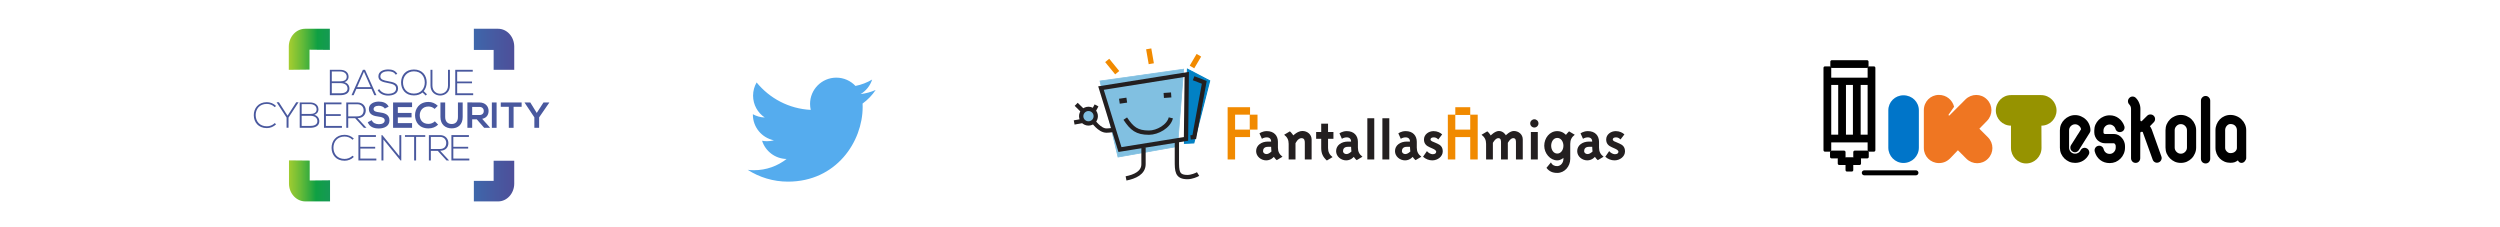 <?xml version="1.0" encoding="utf-8"?>
<!-- Generator: Adobe Illustrator 16.0.4, SVG Export Plug-In . SVG Version: 6.00 Build 0)  -->
<!DOCTYPE svg PUBLIC "-//W3C//DTD SVG 1.1//EN" "http://www.w3.org/Graphics/SVG/1.1/DTD/svg11.dtd">
<svg version="1.1" id="Capa_1" xmlns:x="http://ns.adobe.com/Extensibility/1.0/" xmlns:i="http://ns.adobe.com/AdobeIllustrator/10.0/" xmlns:graph="http://ns.adobe.com/Graphs/1.0/"
	 xmlns="http://www.w3.org/2000/svg" xmlns:xlink="http://www.w3.org/1999/xlink" x="0px" y="0px" width="1100px" height="100px"
	 viewBox="0 0 1100 100" enable-background="new 0 0 1100 100" xml:space="preserve">
<g>
	<g>
		<g>
			<path fill-rule="evenodd" clip-rule="evenodd" fill="#F18A00" d="M549.889,50.452h-6.446v6.574h6.446V50.452z M550.021,57.026
				v3.286h-6.578v9.853h-3.284V47.172h9.862v3.28h3.284v6.574H550.021z"/>
			<path fill-rule="evenodd" clip-rule="evenodd" fill="#231F20" d="M559.297,64.598c0,1.031,0.152,2.016,0.152,2.016
				s-0.99,1.172-2.232,1.172c-0.679,0-1.473-0.455-1.473-1.294c0-0.71,0.291-1.894,2.154-1.894
				C558.006,64.598,559.297,64.598,559.297,64.598 M562.287,64.962v-2.548c0-2.662-1.658-4.723-4.91-4.723
				c-1.951,0-3.213,0.992-3.213,0.992l1.079,2.393c0.69-0.469,1.577-0.638,2.134-0.638c1.26,0,1.92,0.72,1.92,1.852
				c0,0-0.945,0-1.398,0c-2.839,0-5.207,1.601-5.207,4.201c0,2.385,2.217,4.071,4.421,4.071c2.155,0,3.37-1.552,3.37-1.552
				c0.18,0.264,0.785,1.109,1.291,1.451l2.516-1.495C562.922,67.903,562.287,66.707,562.287,64.962z"/>
			<path fill="#231F20" d="M567.008,63.279v6.886h3.01v-7.116c0,0,1.018-2.265,2.629-2.265c1.309,0,1.467,1.051,1.467,2.027v7.354h3
				v-8.771c0-2.239-1.891-3.763-4.049-3.763c-2.107,0-4.002,1.944-4.002,1.944s-0.945-1.371-1.518-1.784l-2.518,1.499
				C566.395,60.333,567.008,61.543,567.008,63.279"/>
			<path fill="#231F20" d="M584.34,65.122v-4.046h2.369V58.08h-2.369v-3.679h-3.008v3.679h-2.23v2.996h2.23v4.046
				c0,2.343,0.742,3.945,2.475,5.503l2.525-1.504C584.967,68.072,584.34,66.856,584.34,65.122"/>
			<path fill-rule="evenodd" clip-rule="evenodd" fill="#231F20" d="M594.477,64.598c0,1.031,0.164,2.016,0.164,2.016
				s-1,1.172-2.238,1.172c-0.684,0-1.469-0.455-1.469-1.294c0-0.71,0.291-1.894,2.15-1.894
				C593.194,64.598,594.477,64.598,594.477,64.598 M597.479,64.962v-2.548c0-2.662-1.654-4.723-4.912-4.723
				c-1.945,0-3.203,0.992-3.203,0.992l1.07,2.393c0.684-0.469,1.574-0.638,2.133-0.638c1.256,0,1.91,0.72,1.91,1.852
				c0,0-0.938,0-1.393,0c-2.832,0-5.197,1.601-5.197,4.201c0,2.385,2.205,4.071,4.412,4.071c2.154,0,3.363-1.552,3.363-1.552
				c0.178,0.264,0.785,1.109,1.285,1.451l2.527-1.495C598.108,67.903,597.479,66.707,597.479,64.962z"/>
			<rect x="601.627" y="52.032" fill="#231F20" width="3.049" height="18.133"/>
			<rect x="608.248" y="52.032" fill="#231F20" width="3.049" height="18.133"/>
			<path fill-rule="evenodd" clip-rule="evenodd" fill="#231F20" d="M620.389,64.598c0,1.031,0.166,2.016,0.166,2.016
				s-1.002,1.172-2.238,1.172c-0.688,0-1.477-0.455-1.477-1.294c0-0.71,0.299-1.894,2.148-1.894
				C619.104,64.598,620.389,64.598,620.389,64.598 M623.387,64.962v-2.548c0-2.662-1.65-4.723-4.916-4.723
				c-1.939,0-3.203,0.992-3.203,0.992l1.076,2.393c0.68-0.469,1.574-0.638,2.127-0.638c1.262,0,1.918,0.72,1.918,1.852
				c0,0-0.949,0-1.4,0c-2.836,0-5.193,1.601-5.193,4.201c0,2.385,2.205,4.071,4.414,4.071c2.162,0,3.357-1.552,3.357-1.552
				c0.182,0.264,0.801,1.109,1.295,1.451l2.518-1.495C624.02,67.903,623.387,66.707,623.387,64.962z"/>
			<path fill="#231F20" d="M629.031,64.781l1.184,0.531c0.664,0.284,1.715,0.788,1.715,1.44c0,0.653-0.529,1.106-1.576,1.106
				c-0.787,0-1.971-0.633-2.506-1.368l-1.705,2.476c1.164,1.049,2.627,1.596,4.072,1.596c2.361,0,4.594-1.687,4.594-3.949
				c0-1.958-1.045-2.836-2.363-3.41l-1.178-0.522c-0.654-0.28-1.848-0.604-1.848-1.313c0-0.653,0.664-0.929,1.459-0.929
				c0.836,0,1.443,0.395,1.963,0.929l1.711-2.23c-0.789-0.745-2.107-1.445-3.803-1.445c-2.109,0-4.203,1.445-4.203,3.676
				C626.547,63.332,627.727,64.206,629.031,64.781"/>
			<path fill-rule="evenodd" clip-rule="evenodd" fill="#F18A00" d="M646.903,47.172v3.28h3.289v19.713h-3.289v-9.847h-6.57v9.847
				h-3.287V50.452h3.287v-3.28H646.903 M646.903,50.584h-6.57v6.442h6.57V50.584z"/>
			<path fill="#231F20" d="M662.573,59.53c-0.049-0.137-1.076-1.894-3.064-1.894c-1.717,0-3.584,1.965-3.584,1.965
				s-0.762-1.258-1.52-1.81l-2.529,1.499c1.367,1.042,2.002,2.252,2.002,3.988v6.886h2.988v-7.299c0,0,1.102-2.082,2.367-2.082
				c1.213,0,1.213,1.077,1.213,1.975v7.406h3v-7.299c0,0,1.096-2.082,2.355-2.082c1.221,0,1.221,1.077,1.221,1.975v7.406h2.996
				v-8.833c0-2.225-1.85-3.695-3.943-3.695C664.36,57.637,662.573,59.53,662.573,59.53"/>
			<path fill-rule="evenodd" clip-rule="evenodd" fill="#231F20" d="M673.58,70.165h3.051V58.08h-3.051V70.165z M676.924,54.295
				c0-1.001-0.824-1.812-1.814-1.812c-0.998,0-1.816,0.811-1.816,1.812c0,0.995,0.818,1.816,1.816,1.816
				C676.1,56.111,676.924,55.29,676.924,54.295z"/>
			<path fill-rule="evenodd" clip-rule="evenodd" fill="#231F20" d="M687.906,64.127c0,1.708-1,3.443-2.699,3.443
				c-1.715,0-2.693-1.735-2.693-3.443c0-1.713,0.979-3.446,2.693-3.446C686.906,60.681,687.906,62.414,687.906,64.127
				 M687.906,69.461v0.441c0,1.633-1.076,3.104-2.699,3.188c-1.268,0.049-2.264-0.5-2.791-1.635l-1.975,2.396
				c1.242,1.601,2.711,2.23,4.766,2.23c3.248,0,5.701-2.91,5.701-6.18v-6.623c0-1.736,0.631-2.946,1.986-3.991l-2.516-1.496
				c-0.635,0.552-1.365,1.557-1.365,1.557s-1.398-1.661-3.807-1.661c-3.373,0-5.738,3.042-5.738,6.439
				c0,3.381,2.623,6.436,5.738,6.436C686.754,70.562,687.906,69.461,687.906,69.461z"/>
			<path fill-rule="evenodd" clip-rule="evenodd" fill="#231F20" d="M700.571,64.598c0,1.031,0.162,2.016,0.162,2.016
				s-0.996,1.172-2.24,1.172c-0.68,0-1.469-0.455-1.469-1.294c0-0.71,0.287-1.894,2.148-1.894
				C699.283,64.598,700.571,64.598,700.571,64.598 M703.571,64.962v-2.548c0-2.662-1.66-4.723-4.92-4.723
				c-1.949,0-3.209,0.992-3.209,0.992l1.08,2.393c0.684-0.469,1.576-0.638,2.129-0.638c1.27,0,1.92,0.72,1.92,1.852
				c0,0-0.941,0-1.398,0c-2.834,0-5.203,1.601-5.203,4.201c0,2.385,2.215,4.071,4.424,4.071c2.152,0,3.363-1.552,3.363-1.552
				c0.182,0.264,0.789,1.109,1.287,1.451l2.523-1.495C704.207,67.903,703.571,66.707,703.571,64.962z"/>
			<path fill="#231F20" d="M709.219,64.781l1.182,0.531c0.656,0.284,1.709,0.788,1.709,1.44c0,0.653-0.523,1.106-1.578,1.106
				c-0.779,0-1.969-0.633-2.498-1.368l-1.709,2.476c1.158,1.049,2.627,1.596,4.076,1.596c2.363,0,4.6-1.687,4.6-3.949
				c0-1.958-1.051-2.836-2.371-3.41l-1.184-0.522c-0.648-0.28-1.834-0.604-1.834-1.313c0-0.653,0.654-0.929,1.445-0.929
				c0.838,0,1.443,0.395,1.969,0.929l1.711-2.23c-0.787-0.745-2.107-1.445-3.811-1.445c-2.1,0-4.209,1.445-4.209,3.676
				C706.717,63.332,707.895,64.206,709.219,64.781"/>
		</g>
		<g>
			<polygon fill="#0281C4" points="522.482,30.44 532.252,35.562 525.281,62.876 521.172,63.075 			"/>
			<polygon fill="none" stroke="#0281C4" stroke-width="0.487" stroke-miterlimit="3.864" points="522.482,30.44 532.252,35.562 
				525.281,62.876 521.172,63.075 			"/>
			<polygon fill="#81C0E1" points="483.997,35.638 491.925,69.105 518.13,64.427 520.805,30.44 			"/>
			<polygon fill="none" stroke="#81C0E1" stroke-width="0.334" stroke-miterlimit="3.864" points="483.997,35.638 491.925,69.105 
				518.13,64.427 520.805,30.44 			"/>
			<polygon fill="none" stroke="#231F20" stroke-width="1.893" stroke-miterlimit="3.864" points="484.435,38.753 522.171,32.743 
				521.841,61.122 492.785,65.798 			"/>
			<polyline fill="none" stroke="#231F20" stroke-width="1.893" stroke-miterlimit="3.864" points="525.18,34.416 529.88,36.237 
				525.479,60.298 523.844,60.459 			"/>
			<path fill="none" stroke="#231F20" stroke-width="1.893" stroke-miterlimit="3.864" d="M517.828,61.459c0,3.595,0,5.513,0,9.1
				c0,4.678-0.025,7.355,4.652,7.355c1.842,0,3.975-0.909,4.677-1.338"/>
			<path fill="none" stroke="#231F20" stroke-width="1.893" stroke-miterlimit="3.864" d="M503.147,64.809c0,2.92,0,4.509,0,7.424
				c0,3.845-3.853,5.51-7.687,6.268"/>
			<path fill="none" stroke="#231F20" stroke-width="1.893" stroke-miterlimit="3.864" d="M495.117,52.189
				c2.938,4.398,5.094,6.179,10.432,6.179c3.763,0,8.695-2.757,9.616-6.515"/>
			<path fill="none" stroke="#231F20" stroke-width="1.893" stroke-miterlimit="3.864" d="M490.113,57.124
				c0,0-1.998,0.332-3.259,0.332c-3.088,0-5.943-4.276-5.943-4.276"/>
			<path fill="#81C0E1" d="M475.722,51.118c0-1.766,1.437-3.212,3.209-3.212c1.767,0,3.2,1.446,3.2,3.212
				c0,1.771-1.433,3.198-3.2,3.198C477.158,54.316,475.722,52.89,475.722,51.118z"/>
			<path fill="none" stroke="#231F20" stroke-width="1.893" stroke-miterlimit="3.864" d="M475.722,51.118
				c0-1.766,1.437-3.212,3.209-3.212c1.767,0,3.2,1.446,3.2,3.212c0,1.771-1.433,3.198-3.2,3.198
				C477.158,54.316,475.722,52.89,475.722,51.118z"/>
			
				<line fill="none" stroke="#231F20" stroke-width="1.893" stroke-miterlimit="3.864" x1="481.259" y1="48.636" x2="482.468" y2="46.378"/>
			
				<line fill="none" stroke="#231F20" stroke-width="1.893" stroke-miterlimit="3.864" x1="476.522" y1="48.852" x2="473.522" y2="45.9"/>
			
				<line fill="none" stroke="#231F20" stroke-width="1.893" stroke-miterlimit="3.864" x1="476.219" y1="53.202" x2="472.634" y2="53.886"/>
			
				<line fill="none" stroke="#F18A00" stroke-width="2.316" stroke-miterlimit="3.864" x1="491.57" y1="31.982" x2="487.168" y2="26.586"/>
			
				<line fill="none" stroke="#F18A00" stroke-width="2.316" stroke-miterlimit="3.864" x1="506.566" y1="28.041" x2="505.43" y2="21.5"/>
			
				<line fill="none" stroke="#F18A00" stroke-width="2.316" stroke-miterlimit="3.864" x1="524.465" y1="29.475" x2="527.51" y2="24.316"/>
			
				<line fill="none" stroke="#231F20" stroke-width="2.209" stroke-miterlimit="3.864" x1="492.533" y1="44.538" x2="495.778" y2="44.064"/>
			
				<line fill="none" stroke="#231F20" stroke-width="2.209" stroke-miterlimit="3.864" x1="512.053" y1="42.005" x2="515.327" y2="41.767"/>
		</g>
	</g>
	<path fill="#55ACEE" d="M385.301,39.58c-2.072,0.919-4.298,1.539-6.634,1.82c2.384-1.431,4.216-3.693,5.078-6.392
		c-2.232,1.323-4.703,2.285-7.335,2.804c-2.106-2.245-5.108-3.648-8.432-3.648c-6.379,0-11.551,5.172-11.551,11.551
		c0,0.905,0.103,1.787,0.3,2.632c-9.6-0.482-18.11-5.079-23.809-12.068c-0.994,1.706-1.563,3.691-1.563,5.808
		c0,4.008,2.039,7.542,5.139,9.614c-1.894-0.06-3.675-0.58-5.231-1.445c-0.001,0.048-0.001,0.098-0.001,0.146
		c0,5.596,3.981,10.265,9.266,11.328c-0.971,0.261-1.99,0.402-3.044,0.402c-0.744,0-1.468-0.072-2.173-0.206
		c1.47,4.589,5.736,7.928,10.79,8.022c-3.952,3.098-8.934,4.944-14.345,4.944c-0.932,0-1.853-0.056-2.756-0.162
		c5.112,3.276,11.184,5.189,17.706,5.189c21.246,0,32.865-17.601,32.865-32.865c0-0.499-0.013-0.999-0.034-1.493
		C381.795,43.931,383.752,41.896,385.301,39.58z"/>
	<g>
		<path d="M844.116,76.041c0,0.604-0.487,1.103-1.101,1.103H820.29c-0.612,0-1.103-0.499-1.103-1.103
			c0-0.607,0.49-1.099,1.103-1.099h22.726C843.629,74.942,844.116,75.434,844.116,76.041"/>
		<path d="M805.209,66.928c0-0.36,0.295-0.656,0.656-0.656h5.516c0.358,0,0.658,0.296,0.658,0.656v2.104
			c0,0.361-0.3,0.658-0.658,0.658h-5.516c-0.361,0-0.656-0.297-0.656-0.658V66.928"/>
		<path d="M808.61,69.845c0-0.358,0.299-0.658,0.657-0.658h8.935c0.359,0,0.648,0.3,0.648,0.658v2.105
			c0,0.359-0.289,0.658-0.648,0.658h-8.935c-0.358,0-0.657-0.299-0.657-0.658V69.845"/>
		<path d="M812.031,72.729c0-0.361,0.287-0.657,0.646-0.657h2.107c0.361,0,0.656,0.296,0.656,0.657v2.105
			c0,0.36-0.295,0.654-0.656,0.654h-2.107c-0.358,0-0.646-0.294-0.646-0.654V72.729"/>
		<path d="M802.334,29.856c0-0.359,0.291-0.652,0.649-0.652h2.114c0.36,0,0.648,0.293,0.648,0.652V66.08
			c0,0.358-0.288,0.656-0.648,0.656h-2.114c-0.358,0-0.649-0.298-0.649-0.656V29.856"/>
		<path d="M805.342,27.134c0-0.358,0.299-0.652,0.658-0.652h15.502c0.359,0,0.657,0.293,0.657,0.652v2.109
			c0,0.362-0.298,0.649-0.657,0.649H806c-0.359,0-0.658-0.287-0.658-0.649V27.134"/>
		<path d="M804.67,34.814c0-0.36,0.297-0.651,0.656-0.651h17.88c0.36,0,0.653,0.292,0.653,0.651v1.91
			c0,0.359-0.293,0.651-0.653,0.651h-17.88c-0.359,0-0.656-0.292-0.656-0.651V34.814"/>
		<path d="M804.672,59.896c0-0.362,0.295-0.649,0.656-0.649h17.88c0.36,0,0.651,0.287,0.651,0.649v2.111
			c0,0.362-0.291,0.648-0.651,0.648h-17.88c-0.361,0-0.656-0.286-0.656-0.648V59.896"/>
		<path d="M808.808,35.795c0-0.358,0.296-0.648,0.653-0.648h2.107c0.359,0,0.656,0.29,0.656,0.648v24.69
			c0,0.36-0.297,0.657-0.656,0.657h-2.107c-0.357,0-0.653-0.297-0.653-0.657V35.795"/>
		<path d="M815.286,35.795c0-0.358,0.287-0.648,0.646-0.648h2.114c0.359,0,0.649,0.29,0.649,0.648v24.69
			c0,0.36-0.29,0.657-0.649,0.657h-2.114c-0.359,0-0.646-0.297-0.646-0.657V35.795"/>
		<path d="M815.442,66.928c0-0.36,0.289-0.656,0.648-0.656h5.523c0.359,0,0.647,0.296,0.647,0.656v2.104
			c0,0.361-0.288,0.658-0.647,0.658h-5.523c-0.359,0-0.648-0.297-0.648-0.658V66.928"/>
		<path d="M821.755,29.856c0-0.359,0.29-0.652,0.651-0.652h2.111c0.359,0,0.648,0.293,0.648,0.652V66.08
			c0,0.358-0.289,0.656-0.648,0.656h-2.111c-0.361,0-0.651-0.298-0.651-0.656V29.856"/>
		<path fill="#0075C9" d="M837.514,71.708c3.834,0,6.787-3.075,6.787-6.734V48.542c0-3.668-2.953-6.614-6.787-6.614
			c-3.702,0-6.655,2.945-6.655,6.614v16.431C830.859,68.633,833.812,71.708,837.514,71.708"/>
		<path fill="#EF7622" d="M857.782,50.776c-0.211,0.213-0.505-0.087-0.424-0.295l2.446-3.498c-0.758-3.031-3.375-5.224-6.703-5.224
			c-3.66,0-6.61,2.948-6.61,6.698v16.686c0,3.658,2.95,6.609,6.61,6.609c2.189,0,3.833-0.839,5.31-2.438l3.071-3.208l3.759,3.755
			c2.649,2.605,6.864,2.605,9.435,0c2.652-2.615,2.652-6.829,0-9.481l-3.755-3.754l3.331-3.411c2.653-2.651,2.653-6.863,0-9.475
			c-2.571-2.613-6.785-2.613-9.438,0L857.782,50.776"/>
		<path fill="#969300" d="M884.83,41.843c-3.756,0-6.664,3.074-6.664,6.783c0,3.581,2.908,6.658,6.664,6.658v9.814
			c0,3.747,3.028,6.822,6.652,6.822c3.709,0,6.784-3.075,6.784-6.822l-0.044-9.814c3.749,0,6.655-3.077,6.655-6.658
			c0-3.708-3.032-6.783-6.778-6.783H884.83"/>
		<path d="M906.352,57.352c0-0.929,0.169-1.806,0.51-2.617c0.365-0.818,0.856-1.52,1.472-2.104c0.621-0.617,1.322-1.092,2.111-1.438
			c0.808-0.364,1.688-0.549,2.606-0.549c0.927,0,1.803,0.185,2.614,0.549c0.818,0.347,1.536,0.821,2.146,1.438
			c0.621,0.585,1.097,1.286,1.431,2.104c0.366,0.812,0.551,1.688,0.551,2.617c0,0.364-0.11,0.728-0.337,1.091l-4.763,7.585
			c-0.307,0.475-0.74,0.78-1.3,0.928c-0.534,0.109-1.043,0.015-1.518-0.302c-0.307-0.196-0.549-0.443-0.719-0.76
			c-0.135-0.305-0.21-0.626-0.21-0.961c0-0.395,0.1-0.747,0.29-1.053c0.71-1.126,1.367-2.168,1.989-3.118
			c0.246-0.425,0.505-0.833,0.751-1.229c0.283-0.415,0.533-0.797,0.76-1.13c0.228-0.366,0.408-0.682,0.547-0.929
			c0.169-0.285,0.298-0.483,0.381-0.594c-0.108-0.641-0.423-1.163-0.928-1.555c-0.477-0.423-1.037-0.637-1.687-0.637
			c-0.732,0-1.358,0.272-1.894,0.806c-0.502,0.503-0.759,1.126-0.759,1.856v7.622c0,0.733,0.257,1.36,0.759,1.892
			c0.535,0.505,1.161,0.762,1.894,0.762c0.513,0,0.972-0.124,1.394-0.381c0.446-0.256,0.782-0.621,1.009-1.096
			c0.256-0.501,0.636-0.839,1.137-1.009c0.536-0.168,1.054-0.13,1.559,0.126c0.511,0.255,0.848,0.643,1.015,1.175
			c0.197,0.536,0.168,1.047-0.087,1.521c-0.588,1.153-1.417,2.068-2.486,2.737c-1.063,0.644-2.247,0.974-3.539,0.974
			c-0.918,0-1.799-0.169-2.606-0.512c-0.789-0.365-1.49-0.842-2.111-1.434c-0.615-0.612-1.106-1.328-1.472-2.146
			c-0.341-0.811-0.51-1.688-0.51-2.608V57.352"/>
		<path d="M921.481,57.475c0-0.928,0.166-1.798,0.502-2.615c0.363-0.811,0.861-1.525,1.475-2.149
			c0.622-0.621,1.338-1.094,2.148-1.429c0.847-0.366,1.73-0.549,2.658-0.549c1.511,0,2.864,0.444,4.039,1.352
			c0.561,0.415,1.045,0.92,1.438,1.512c0.417,0.562,0.737,1.198,0.964,1.899c0.168,0.534,0.129,1.052-0.125,1.554
			c-0.253,0.484-0.656,0.805-1.218,0.973c-0.562,0.17-1.094,0.125-1.606-0.124c-0.478-0.256-0.798-0.665-0.965-1.227
			c-0.166-0.562-0.49-1.007-0.974-1.345c-0.473-0.364-0.99-0.548-1.554-0.548c-0.76,0-1.41,0.263-1.944,0.795
			c-0.534,0.535-0.794,1.172-0.794,1.901v0.76c0,0.219,0.063,0.399,0.211,0.548c0.14,0.107,0.307,0.167,0.506,0.167h3.911
			c0.652,0,1.278,0.153,1.901,0.46c0.613,0.308,1.161,0.759,1.645,1.353c0.414,0.474,0.742,1.022,0.963,1.644
			c0.228,0.612,0.343,1.219,0.343,1.812v0.758c0,0.919-0.182,1.812-0.546,2.652c-0.346,0.81-0.82,1.531-1.439,2.145
			c-0.615,0.625-1.328,1.111-2.148,1.478c-0.81,0.335-1.678,0.503-2.607,0.503c-1.602,0-3.009-0.457-4.215-1.387
			c-1.184-0.957-1.964-2.19-2.359-3.712c-0.138-0.562-0.074-1.079,0.213-1.555c0.277-0.479,0.701-0.789,1.262-0.927
			c0.563-0.139,1.069-0.072,1.512,0.212c0.483,0.276,0.789,0.7,0.93,1.266c0.166,0.611,0.495,1.122,0.972,1.513
			c0.473,0.363,1.035,0.545,1.687,0.545c0.732,0,1.343-0.263,1.85-0.794c0.539-0.564,0.802-1.206,0.802-1.938v-0.758
			c0-0.286-0.095-0.549-0.29-0.805c-0.199-0.247-0.354-0.38-0.472-0.38h-3.911c-0.653,0-1.263-0.124-1.855-0.38
			c-0.566-0.247-1.068-0.585-1.521-1.009c-0.417-0.451-0.751-0.97-1.007-1.562c-0.257-0.584-0.378-1.204-0.378-1.848V57.475"/>
		<path fill-rule="evenodd" clip-rule="evenodd" d="M951.01,68.847c0.195,0.532,0.172,1.05-0.083,1.562
			c-0.227,0.505-0.607,0.854-1.139,1.053c-0.534,0.197-1.052,0.182-1.557-0.046c-0.503-0.254-0.856-0.641-1.051-1.173l-4.303-11.93
			v-0.079c0-0.088-0.066-0.155-0.211-0.213c-0.022,0-0.052,0-0.08,0c-0.029-0.029-0.061-0.044-0.09-0.044
			c-0.049,0-0.123,0.015-0.208,0.044c-0.081,0-0.155,0-0.207,0c-0.117,0-0.184,0.058-0.211,0.17c-0.03,0.059-0.06,0.094-0.089,0.122
			c0,0-0.013,0.029-0.042,0.09l-0.037,11.203c0,0.563-0.198,1.052-0.591,1.476c-0.396,0.394-0.871,0.592-1.433,0.592
			s-1.037-0.198-1.434-0.592c-0.391-0.424-0.589-0.912-0.589-1.476V47.91c0-0.761-0.259-1.406-0.762-1.941
			c-0.395-0.388-0.592-0.868-0.592-1.432c0-0.562,0.197-1.036,0.592-1.43c0.396-0.423,0.869-0.633,1.434-0.633
			c0.561,0,1.042,0.198,1.43,0.588c0.649,0.646,1.141,1.391,1.475,2.236c0.367,0.839,0.549,1.713,0.549,2.611l-0.042,4.51
			c0.029,0.109,0.042,0.277,0.042,0.503c0,0.277,0.144,0.424,0.426,0.424c0.056,0,0.106-0.013,0.166-0.043
			c0.057-0.06,0.093-0.104,0.123-0.129l2.237-2.229c0.394-0.396,0.868-0.593,1.431-0.593c0.593,0,1.08,0.197,1.479,0.593
			c0.393,0.393,0.588,0.868,0.588,1.433c0,0.561-0.195,1.034-0.588,1.43l-1.691,1.729c0.197,0.221,0.35,0.462,0.468,0.717
			c0.139,0.221,0.263,0.476,0.382,0.753c-0.031-0.02-0.044-0.051-0.044-0.079L951.01,68.847"/>
		<path fill-rule="evenodd" clip-rule="evenodd" d="M956.864,64.933c0,0.729,0.271,1.357,0.806,1.89s1.16,0.805,1.891,0.805
			c0.729,0,1.365-0.272,1.899-0.805c0.533-0.532,0.805-1.16,0.805-1.89v-7.627c0-0.73-0.271-1.365-0.805-1.9
			c-0.534-0.533-1.17-0.794-1.899-0.794c-0.73,0-1.356,0.261-1.891,0.794c-0.534,0.535-0.806,1.17-0.806,1.9V64.933 M952.824,57.306
			c0-0.928,0.169-1.796,0.507-2.616c0.363-0.81,0.854-1.523,1.475-2.145c0.611-0.623,1.328-1.097,2.145-1.431
			c0.812-0.365,1.687-0.549,2.609-0.549c0.927,0,1.798,0.184,2.616,0.549c0.818,0.334,1.533,0.808,2.146,1.431
			c0.621,0.621,1.096,1.335,1.431,2.145c0.366,0.82,0.548,1.688,0.548,2.616v7.627c0,0.928-0.182,1.795-0.548,2.605
			c-0.335,0.818-0.81,1.534-1.431,2.156c-0.612,0.611-1.327,1.103-2.146,1.469c-0.818,0.342-1.689,0.511-2.616,0.511
			c-0.923,0-1.798-0.169-2.609-0.511c-0.816-0.366-1.533-0.857-2.145-1.469c-0.62-0.622-1.111-1.338-1.475-2.156
			c-0.338-0.811-0.507-1.678-0.507-2.605V57.306z"/>
		<path d="M968.41,44.288c0-0.562,0.201-1.042,0.584-1.432c0.424-0.425,0.913-0.632,1.475-0.632c0.565,0,1.049,0.207,1.434,0.632
			c0.396,0.389,0.593,0.869,0.593,1.432v25.574c0,0.563-0.197,1.053-0.593,1.477c-0.385,0.386-0.868,0.583-1.434,0.583
			c-0.562,0-1.051-0.197-1.475-0.583c-0.383-0.424-0.584-0.913-0.584-1.477V44.288"/>
		<path fill-rule="evenodd" clip-rule="evenodd" d="M981.382,67.37c0.897,0,1.602-0.232,2.112-0.717
			c0.503-0.474,0.75-1.004,0.75-1.597v-7.751c0-0.759-0.247-1.406-0.75-1.943c-0.511-0.533-1.215-0.796-2.112-0.796
			c-0.585,0-1.126,0.263-1.601,0.796c-0.474,0.537-0.716,1.185-0.716,1.943v7.751c0,0.593,0.242,1.123,0.716,1.597
			C980.256,67.138,980.797,67.37,981.382,67.37 M981.382,50.565c0.957,0,1.855,0.185,2.695,0.549
			c0.848,0.334,1.578,0.808,2.19,1.431c0.652,0.621,1.155,1.335,1.519,2.145c0.367,0.82,0.548,1.688,0.548,2.616v12.255
			c0,0.424-0.21,0.886-0.633,1.397c-0.386,0.474-0.885,0.716-1.47,0.716c-0.342,0-0.65-0.105-0.926-0.302
			c-0.26-0.217-0.469-0.489-0.638-0.796c-0.444,0.338-0.929,0.602-1.431,0.796c-0.505,0.169-1.126,0.256-1.855,0.256
			c-0.93,0-1.797-0.166-2.606-0.503c-0.791-0.335-1.476-0.804-2.069-1.396c-0.591-0.583-1.051-1.278-1.385-2.058
			c-0.337-0.818-0.515-1.688-0.515-2.614v-7.751c0-0.928,0.178-1.796,0.515-2.616c0.334-0.81,0.794-1.523,1.385-2.145
			c0.594-0.623,1.278-1.097,2.069-1.431C979.585,50.75,980.452,50.565,981.382,50.565z"/>
	</g>
	<g>
		<g>
			<defs>
				<path id="SVGID_1_" d="M208.497,12.656l0.001,9.302h8.704v8.762h9.063V20.514c0-4.333-3.185-7.858-7.1-7.858H208.497z"/>
			</defs>
			<clipPath id="SVGID_2_">
				<use xlink:href="#SVGID_1_"  overflow="visible"/>
			</clipPath>
			
				<linearGradient id="SVGID_3_" gradientUnits="userSpaceOnUse" x1="-409.769" y1="590.082" x2="-409.54" y2="590.082" gradientTransform="matrix(442.695 0 0 442.695 181540.188 -261204.688)">
				<stop  offset="0" style="stop-color:#F9E725"/>
				<stop  offset="0.024" style="stop-color:#F3E526"/>
				<stop  offset="0.057" style="stop-color:#E1E028"/>
				<stop  offset="0.096" style="stop-color:#C4D72C"/>
				<stop  offset="0.138" style="stop-color:#9BCA31"/>
				<stop  offset="0.184" style="stop-color:#66BB38"/>
				<stop  offset="0.232" style="stop-color:#28A740"/>
				<stop  offset="0.249" style="stop-color:#0FA043"/>
				<stop  offset="0.4" style="stop-color:#218B72"/>
				<stop  offset="0.564" style="stop-color:#32769F"/>
				<stop  offset="0.646" style="stop-color:#396EB0"/>
				<stop  offset="0.779" style="stop-color:#465BA2"/>
				<stop  offset="1" style="stop-color:#583E8D"/>
			</linearGradient>
			<rect x="208.497" y="12.656" clip-path="url(#SVGID_2_)" fill="url(#SVGID_3_)" width="17.768" height="18.064"/>
		</g>
		<g>
			<defs>
				<path id="SVGID_4_" d="M208.497,88.622V79.59h8.703l0.001-8.86h9.063v10.038c0,4.331-3.185,7.854-7.1,7.854H208.497z"/>
			</defs>
			<clipPath id="SVGID_5_">
				<use xlink:href="#SVGID_4_"  overflow="visible"/>
			</clipPath>
			
				<linearGradient id="SVGID_6_" gradientUnits="userSpaceOnUse" x1="-409.769" y1="589.615" x2="-409.54" y2="589.615" gradientTransform="matrix(442.695 0 0 -442.695 181540.188 261099.188)">
				<stop  offset="0" style="stop-color:#F9E725"/>
				<stop  offset="0.024" style="stop-color:#F3E526"/>
				<stop  offset="0.057" style="stop-color:#E1E028"/>
				<stop  offset="0.096" style="stop-color:#C4D72C"/>
				<stop  offset="0.138" style="stop-color:#9BCA31"/>
				<stop  offset="0.184" style="stop-color:#66BB38"/>
				<stop  offset="0.232" style="stop-color:#28A740"/>
				<stop  offset="0.249" style="stop-color:#0FA043"/>
				<stop  offset="0.4" style="stop-color:#218B72"/>
				<stop  offset="0.564" style="stop-color:#32769F"/>
				<stop  offset="0.646" style="stop-color:#396EB0"/>
				<stop  offset="0.779" style="stop-color:#465BA2"/>
				<stop  offset="1" style="stop-color:#583E8D"/>
			</linearGradient>
			<rect x="208.497" y="70.559" clip-path="url(#SVGID_5_)" fill="url(#SVGID_6_)" width="17.768" height="18.063"/>
		</g>
		<g>
			<defs>
				<path id="SVGID_7_" d="M134.289,12.656c-3.983,0-7.222,3.526-7.222,7.858V30.72l9.118-0.097v-8.761l8.951,0.096v-9.302H134.289z
					"/>
			</defs>
			<clipPath id="SVGID_8_">
				<use xlink:href="#SVGID_7_"  overflow="visible"/>
			</clipPath>
			
				<linearGradient id="SVGID_9_" gradientUnits="userSpaceOnUse" x1="-409.686" y1="590.076" x2="-409.452" y2="590.076" gradientTransform="matrix(442.69 0 0 442.69 181477.406 -261198.891)">
				<stop  offset="0" style="stop-color:#F9E725"/>
				<stop  offset="0.024" style="stop-color:#F3E526"/>
				<stop  offset="0.057" style="stop-color:#E1E028"/>
				<stop  offset="0.096" style="stop-color:#C4D72C"/>
				<stop  offset="0.138" style="stop-color:#9BCA31"/>
				<stop  offset="0.184" style="stop-color:#66BB38"/>
				<stop  offset="0.232" style="stop-color:#28A740"/>
				<stop  offset="0.249" style="stop-color:#0FA043"/>
				<stop  offset="0.4" style="stop-color:#218B72"/>
				<stop  offset="0.564" style="stop-color:#32769F"/>
				<stop  offset="0.646" style="stop-color:#396EB0"/>
				<stop  offset="0.779" style="stop-color:#465BA2"/>
				<stop  offset="1" style="stop-color:#583E8D"/>
			</linearGradient>
			<rect x="127.068" y="12.657" clip-path="url(#SVGID_8_)" fill="url(#SVGID_9_)" width="18.068" height="18.524"/>
		</g>
		<g>
			<defs>
				<path id="SVGID_10_" d="M134.371,88.622c-3.982,0-7.22-3.523-7.22-7.854V70.559l9.115,0.094v8.762l8.951-0.093v9.301H134.371z"
					/>
			</defs>
			<clipPath id="SVGID_11_">
				<use xlink:href="#SVGID_10_"  overflow="visible"/>
			</clipPath>
			
				<linearGradient id="SVGID_12_" gradientUnits="userSpaceOnUse" x1="-409.685" y1="589.609" x2="-409.454" y2="589.609" gradientTransform="matrix(442.69 0 0 -442.69 181477.406 261093.391)">
				<stop  offset="0" style="stop-color:#F9E725"/>
				<stop  offset="0.024" style="stop-color:#F3E526"/>
				<stop  offset="0.057" style="stop-color:#E1E028"/>
				<stop  offset="0.096" style="stop-color:#C4D72C"/>
				<stop  offset="0.138" style="stop-color:#9BCA31"/>
				<stop  offset="0.184" style="stop-color:#66BB38"/>
				<stop  offset="0.232" style="stop-color:#28A740"/>
				<stop  offset="0.249" style="stop-color:#0FA043"/>
				<stop  offset="0.4" style="stop-color:#218B72"/>
				<stop  offset="0.564" style="stop-color:#32769F"/>
				<stop  offset="0.646" style="stop-color:#396EB0"/>
				<stop  offset="0.779" style="stop-color:#465BA2"/>
				<stop  offset="1" style="stop-color:#583E8D"/>
			</linearGradient>
			<rect x="127.152" y="70.099" clip-path="url(#SVGID_11_)" fill="url(#SVGID_12_)" width="18.065" height="18.521"/>
		</g>
		<path fill="#49589E" d="M153.375,33.764c0,1.148-0.702,2.042-1.817,2.392c1.401,0.382,2.198,1.513,2.198,2.806
			c0,2.296-2.134,2.917-4.047,2.917h-4.575V30.72h4.575C151.589,30.72,153.375,31.644,153.375,33.764 M145.993,35.772h3.826
			c1.34,0,2.743-0.414,2.743-2.008c0-1.626-1.466-2.312-2.853-2.312h-3.716V35.772z M145.993,41.049h3.716
			c1.403,0,3.203-0.335,3.203-2.105c-0.017-1.735-1.595-2.359-3.093-2.359h-3.826V41.049z"/>
		<path fill="#49589E" d="M164.694,41.878l-1.227-2.743h-6.664l-1.212,2.743h-0.924l5.006-11.158h0.939l5.006,11.158H164.694z
			 M163.131,38.34l-2.998-6.791l-2.994,6.791H163.131z"/>
		<path fill="#49589E" d="M174.116,32.871c-0.815-1.306-2.121-1.497-3.382-1.514c-1.306,0-3.377,0.478-3.377,2.263
			c0,1.42,1.53,1.753,3.41,2.105c2.151,0.413,4.384,0.795,4.384,3.203c-0.018,2.52-2.55,3.125-4.417,3.125
			c-1.736,0-3.713-0.716-4.573-2.424l0.764-0.383c0.687,1.356,2.44,2.027,3.809,2.027c1.374,0,3.555-0.382,3.555-2.359
			c0.018-1.675-1.833-2.041-3.666-2.394c-2.041-0.396-4.128-0.812-4.128-2.867c-0.047-2.359,2.406-3.094,4.239-3.094
			c1.595,0,2.982,0.254,4.082,1.897L174.116,32.871z"/>
		<path fill="#49589E" d="M187.745,36.298c0,1.356-0.447,2.758-1.307,3.812l1.421,1.369l-0.545,0.56l-1.402-1.338
			c-0.907,0.795-2.215,1.288-3.794,1.288c-3.792,0-5.673-2.708-5.643-5.787c0.032-2.964,1.915-5.626,5.643-5.626
			C185.881,30.576,187.762,33.254,187.745,36.298 M177.322,36.202c-0.034,2.648,1.562,4.975,4.796,4.975
			c3.19,0,4.784-2.312,4.784-4.878c0-2.63-1.594-4.91-4.784-4.91C179.282,31.388,177.322,33.477,177.322,36.202"/>
		<path fill="#49589E" d="M197.964,30.72v6.934c0,5.835-8.543,5.849-8.543,0V30.72h0.846v6.934c0,4.798,6.854,4.781,6.854,0V30.72
			H197.964z"/>
		<polygon fill="#49589E" points="201.153,35.868 207.689,35.868 207.689,36.648 201.153,36.648 201.153,41.049 208.2,41.049 
			208.2,41.878 200.31,41.878 200.31,30.72 208.008,30.72 208.008,31.532 201.153,31.532 		"/>
		<path fill="#49589E" d="M155.693,69.056c-1.115,1.114-2.599,1.674-4.065,1.674c-3.761,0-5.721-2.632-5.737-5.645
			c-0.033-2.979,1.913-5.769,5.737-5.769c1.466,0,2.95,0.555,4.065,1.669l-0.587,0.511c-0.957-0.955-2.217-1.416-3.478-1.416
			c-3.25,0-4.926,2.297-4.909,4.973c0.031,2.616,1.69,4.877,4.909,4.877c1.261,0,2.535-0.477,3.492-1.418L155.693,69.056z"/>
		<polygon fill="#49589E" points="158.548,64.592 165.083,64.592 165.083,65.371 158.548,65.371 158.548,69.771 165.594,69.771 
			165.594,70.602 157.704,70.602 157.704,59.444 165.402,59.444 165.402,60.255 158.548,60.255 		"/>
		<polygon fill="#49589E" points="168.209,59.444 175.718,68.672 175.718,59.444 176.563,59.444 176.563,70.602 176.227,70.602 
			168.702,61.385 168.702,70.602 167.843,70.602 167.843,59.444 		"/>
		<polygon fill="#49589E" points="182.221,60.224 178.189,60.224 178.189,59.46 187.115,59.46 187.115,60.224 183.083,60.224 
			183.083,70.602 182.221,70.602 		"/>
		<polygon fill="#49589E" points="199.463,64.592 206.001,64.592 206.001,65.371 199.463,65.371 199.463,69.771 206.51,69.771 
			206.51,70.602 198.619,70.602 198.619,59.444 206.32,59.444 206.32,60.255 199.463,60.255 		"/>
		<path fill="#49589E" d="M197.603,70.602h-1.131l-3.857-4.226h-3.043v4.226h-0.864V59.444h4.91c2.424,0,3.649,1.736,3.667,3.473
			c0.018,1.818-1.179,3.41-3.619,3.41L197.603,70.602z M189.571,65.562h3.95c1.948,0,2.806-1.099,2.822-2.662
			c0.017-1.304-0.875-2.662-2.726-2.662h-4.046V65.562z"/>
		<path fill="#49589E" d="M121.472,54.691c-1.117,1.116-2.602,1.676-4.064,1.676c-3.763,0-5.724-2.629-5.741-5.645
			c-0.032-2.979,1.914-5.769,5.741-5.769c1.463,0,2.947,0.558,4.064,1.673l-0.59,0.511c-0.958-0.957-2.217-1.418-3.475-1.418
			c-3.254,0-4.927,2.294-4.912,4.975c0.032,2.613,1.69,4.876,4.912,4.876c1.258,0,2.535-0.478,3.49-1.42L121.472,54.691z"/>
		<path fill="#49589E" d="M140.115,48.126c0,1.148-0.702,2.039-1.818,2.391c1.402,0.384,2.202,1.514,2.202,2.807
			c0,2.297-2.138,2.917-4.05,2.917h-4.574V45.082h4.574C138.329,45.082,140.115,46.006,140.115,48.126 M132.732,50.135h3.827
			c1.34,0,2.744-0.415,2.744-2.009c0-1.627-1.467-2.312-2.854-2.312h-3.716V50.135z M132.732,55.409h3.716
			c1.401,0,3.204-0.333,3.204-2.103c-0.018-1.734-1.595-2.357-3.093-2.357h-3.827V55.409z"/>
		<polygon fill="#49589E" points="143.399,50.229 149.934,50.229 149.934,51.011 143.399,51.011 143.399,55.409 150.445,55.409 
			150.445,56.24 142.552,56.24 142.552,45.082 150.252,45.082 150.252,45.894 143.399,45.894 		"/>
		<path fill="#49589E" d="M161.253,56.24h-1.13l-3.858-4.226h-3.045v4.226h-0.86V45.082h4.91c2.422,0,3.65,1.737,3.667,3.475
			c0.016,1.816-1.182,3.414-3.619,3.414L161.253,56.24z M153.219,51.204h3.952c1.944,0,2.808-1.104,2.823-2.664
			c0.014-1.307-0.879-2.664-2.726-2.664h-4.049V51.204z"/>
		<path fill="#49589E" d="M169.335,47.774c-0.382-0.637-1.435-1.242-2.645-1.242c-1.562,0-2.311,0.651-2.311,1.48
			c0,0.974,1.146,1.246,2.485,1.403c2.329,0.288,4.496,0.893,4.496,3.557c0,2.484-2.201,3.556-4.688,3.556
			c-2.278,0-4.032-0.703-4.86-2.744l1.752-0.91c0.497,1.23,1.786,1.77,3.142,1.77c1.323,0,2.566-0.46,2.566-1.671
			c0-1.053-1.099-1.485-2.582-1.641c-2.281-0.272-4.386-0.879-4.386-3.383c0-2.294,2.266-3.236,4.321-3.25
			c1.739,0,3.538,0.495,4.384,2.216L169.335,47.774z"/>
		<polygon fill="#49589E" points="181.309,56.24 172.955,56.24 172.955,45.082 181.309,45.082 181.309,47.12 175.045,47.12 
			175.045,49.688 181.086,49.688 181.086,51.648 175.045,51.648 175.045,54.166 181.309,54.166 		"/>
		<path fill="#49589E" d="M192.77,54.837c-1.147,1.131-2.627,1.659-4.238,1.659c-4.146,0-5.9-2.856-5.915-5.757
			c-0.016-2.918,1.881-5.881,5.915-5.881c1.514,0,2.949,0.573,4.097,1.705l-1.402,1.356c-0.735-0.719-1.723-1.054-2.695-1.054
			c-2.694,0-3.858,2.01-3.842,3.874c0.014,1.851,1.084,3.776,3.842,3.776c0.972,0,2.07-0.396,2.804-1.132L192.77,54.837z"/>
		<path fill="#49589E" d="M203.581,45.096v6.392c0,3.3-2.024,4.991-4.831,4.991c-2.677,0-4.958-1.625-4.958-4.991v-6.392h2.088
			v6.392c0,2.009,1.147,3.077,2.887,3.077c1.736,0,2.726-1.162,2.726-3.077v-6.392H203.581z"/>
		<path fill="#49589E" d="M215.537,56.24h-2.503l-3.251-3.733h-2.024v3.733h-2.106V45.064c1.771,0,3.541,0.018,5.311,0.018
			c2.629,0.014,4.015,1.77,4.015,3.695c0,1.532-0.699,3.075-2.818,3.508l3.378,3.811V56.24z M207.758,47.042v3.569h3.205
			c1.338,0,1.914-0.892,1.914-1.785c0-0.892-0.592-1.784-1.914-1.784H207.758z"/>
		<rect x="216.415" y="45.082" fill="#49589E" width="2.088" height="11.159"/>
		<polygon fill="#49589E" points="223.875,46.993 220.336,46.993 220.336,45.082 229.517,45.082 229.517,46.993 225.978,46.993 
			225.978,56.24 223.875,56.24 		"/>
		<polygon fill="#49589E" points="236.168,49.688 239.131,45.082 241.666,45.082 241.666,45.177 237.218,51.632 237.218,56.24 
			235.114,56.24 235.114,51.632 230.826,45.177 230.826,45.082 233.328,45.082 		"/>
		<polygon fill="#49589E" points="126.089,51.73 121.718,45.022 121.718,45.006 122.725,45.006 126.521,50.9 130.332,45.006 
			131.34,45.006 131.34,45.022 126.953,51.73 126.953,56.216 126.089,56.216 		"/>
	</g>
</g>
</svg>
